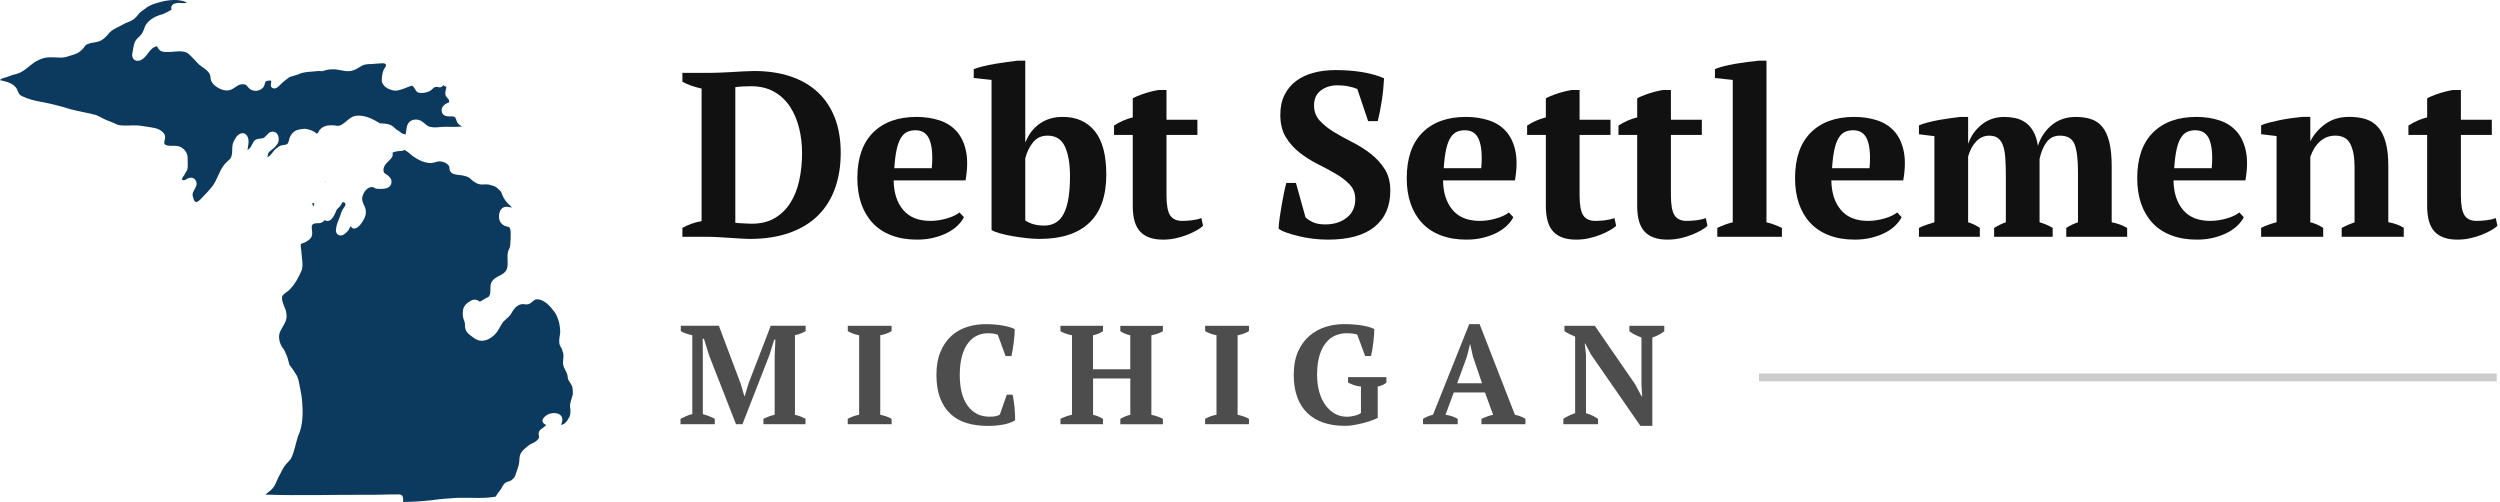 <svg xmlns="http://www.w3.org/2000/svg" id="Layer_2" data-name="Layer 2" viewBox="0 0 640.47 128.6"><defs><style>      .cls-1 {        fill: #ccc;      }      .cls-1, .cls-2, .cls-3, .cls-4 {        stroke-width: 0px;      }      .cls-2 {        fill: #111;      }      .cls-3 {        fill: #0b3a5e;      }      .cls-4 {        fill: #4d4d4d;      }    </style></defs><g id="Layer_1-2" data-name="Layer 1"><g><g><path class="cls-2" d="M174.82,60.67v-2.28c.68-.4,1.44-.75,2.28-1.05.84-.3,1.72-.53,2.64-.69V22.69c-.92-.2-1.81-.45-2.67-.75-.86-.3-1.61-.63-2.25-.99v-2.28h6.96c.68,0,1.52-.02,2.52-.06,1-.04,2.04-.09,3.12-.15,1.08-.06,2.13-.12,3.15-.18s1.89-.09,2.61-.09c3.48,0,6.59.46,9.33,1.38,2.74.92,5.06,2.26,6.96,4.02,1.9,1.76,3.36,3.94,4.38,6.54,1.02,2.6,1.53,5.6,1.53,9s-.48,6.34-1.44,9.06c-.96,2.72-2.4,5.04-4.32,6.96s-4.35,3.41-7.29,4.47c-2.94,1.06-6.39,1.59-10.35,1.59-.52,0-1.22-.03-2.1-.09-.88-.06-1.82-.12-2.82-.18-1-.06-2-.12-3-.18-1-.06-1.88-.09-2.64-.09h-6.6ZM192.4,22.09c-.72,0-1.44.02-2.16.06-.72.04-1.34.1-1.86.18v34.74c.16.04.44.07.84.09.4.02.81.04,1.23.06.42.02.83.04,1.23.06.4.02.7.03.9.03,2.32,0,4.29-.48,5.91-1.44s2.95-2.26,3.99-3.9c1.04-1.64,1.8-3.56,2.28-5.76.48-2.2.72-4.54.72-7.02,0-2.2-.25-4.32-.75-6.36-.5-2.04-1.27-3.86-2.31-5.46-1.04-1.6-2.39-2.88-4.05-3.84-1.66-.96-3.65-1.44-5.97-1.44Z"></path><path class="cls-2" d="M246.94,55.63c-.32.68-.83,1.37-1.53,2.07-.7.7-1.56,1.32-2.58,1.86s-2.2.98-3.54,1.32c-1.34.34-2.79.51-4.35.51-2.48,0-4.68-.37-6.6-1.11s-3.52-1.8-4.8-3.18c-1.28-1.38-2.25-3.03-2.91-4.95-.66-1.92-.99-4.08-.99-6.48,0-5.12,1.34-9.02,4.02-11.7,2.68-2.68,6.4-4.02,11.16-4.02,2.04,0,3.95.28,5.73.84,1.78.56,3.26,1.48,4.44,2.76,1.18,1.28,2,2.96,2.46,5.04.46,2.08.43,4.62-.09,7.62h-18.42c.04,3.16.85,5.68,2.43,7.56,1.58,1.88,3.91,2.82,6.99,2.82,1.32,0,2.69-.2,4.11-.6,1.42-.4,2.53-.92,3.33-1.56l1.14,1.2ZM234.54,33.37c-.79,0-1.5.14-2.12.42-.62.28-1.15.79-1.61,1.53-.46.74-.82,1.74-1.1,3-.28,1.26-.48,2.85-.6,4.77h9.6c.28-3.12.1-5.52-.54-7.2-.64-1.68-1.85-2.52-3.64-2.52Z"></path><path class="cls-2" d="M254.02,20.47l-4.56-.48v-2.28c.6-.24,1.39-.48,2.37-.72.98-.24,2-.45,3.06-.63,1.06-.18,2.1-.34,3.12-.48,1.02-.14,1.89-.25,2.61-.33h2.04v20.76h.12c.8-2,2.02-3.56,3.66-4.68,1.64-1.12,3.58-1.68,5.82-1.68,3.52,0,6.26,1.22,8.22,3.66,1.96,2.44,2.94,6.14,2.94,11.1,0,5.48-1.45,9.6-4.35,12.36-2.9,2.76-7.15,4.14-12.75,4.14-1,0-2.12-.07-3.36-.21-1.24-.14-2.44-.31-3.6-.51-1.16-.2-2.23-.44-3.21-.72-.98-.28-1.69-.56-2.13-.84V20.47ZM268.36,34.75c-1.52,0-2.74.55-3.66,1.65-.92,1.1-1.6,2.49-2.04,4.17v15.9c.56.4,1.25.72,2.07.96.82.24,1.75.36,2.79.36,2.28,0,3.95-1.02,5.01-3.06,1.06-2.04,1.59-5.24,1.59-9.6,0-3.16-.43-5.68-1.29-7.56-.86-1.88-2.35-2.82-4.47-2.82Z"></path><path class="cls-2" d="M285.4,32.17c1.52-.99,3.12-1.68,4.8-2.1v-4.86c.32-.24,1.11-.59,2.37-1.05,1.26-.46,2.67-.83,4.23-1.11h2.04v7.62h7.92v3.9h-7.92v15.46c0,2.47.31,4.18.93,5.13.62.95,1.65,1.43,3.09,1.43.72,0,1.53-.05,2.43-.15.9-.1,1.73-.29,2.49-.57l.42,1.98c-.36.36-.89.74-1.59,1.14-.7.4-1.5.78-2.4,1.14s-1.88.66-2.94.9c-1.06.24-2.17.36-3.33.36-2.6,0-4.54-.68-5.82-2.03-1.28-1.35-1.92-3.54-1.92-6.57v-18.22h-4.8v-2.4Z"></path><path class="cls-2" d="M334.48,55.69c.44.44,1.06.85,1.86,1.23.8.38,1.86.57,3.18.57,2.2,0,4.03-.57,5.49-1.71,1.46-1.14,2.19-2.73,2.19-4.77,0-1.48-.47-2.72-1.41-3.72-.94-1-2.13-1.92-3.57-2.76-1.44-.84-2.98-1.67-4.62-2.49-1.64-.82-3.18-1.79-4.62-2.91-1.44-1.12-2.63-2.45-3.57-3.99-.94-1.54-1.41-3.45-1.41-5.73,0-1.96.36-3.66,1.08-5.1.72-1.44,1.71-2.63,2.97-3.57,1.26-.94,2.75-1.64,4.47-2.1,1.72-.46,3.58-.69,5.58-.69,2.44,0,4.71.17,6.81.51,2.1.34,3.99.87,5.67,1.59-.04.8-.11,1.72-.21,2.76-.1,1.04-.23,2.07-.39,3.09-.16,1.02-.33,1.98-.51,2.88-.18.9-.35,1.65-.51,2.25h-2.46l-2.77-8.22c-.48-.24-1.2-.46-2.14-.66-.94-.2-1.92-.3-2.92-.3-1.69,0-3.12.44-4.28,1.32-1.17.88-1.75,2.16-1.75,3.84,0,1.52.48,2.81,1.44,3.87.96,1.06,2.17,2.03,3.61,2.91,1.44.88,3.02,1.75,4.72,2.61,1.71.86,3.28,1.85,4.72,2.97,1.44,1.12,2.65,2.43,3.61,3.93s1.44,3.35,1.44,5.55c0,4-1.35,7.09-4.05,9.27-2.7,2.18-6.67,3.27-11.91,3.27-1.28,0-2.57-.08-3.87-.24-1.3-.16-2.53-.38-3.69-.66-1.16-.28-2.19-.58-3.09-.9-.9-.32-1.57-.66-2.01-1.02.04-.92.14-1.91.3-2.97.16-1.06.33-2.12.51-3.18.18-1.06.37-2.07.57-3.03.2-.96.4-1.8.6-2.52h2.46l2.46,8.82Z"></path><path class="cls-2" d="M387.69,55.63c-.32.68-.83,1.37-1.53,2.07-.7.7-1.56,1.32-2.58,1.86-1.02.54-2.2.98-3.54,1.32s-2.79.51-4.35.51c-2.48,0-4.68-.37-6.6-1.11s-3.52-1.8-4.8-3.18c-1.28-1.38-2.25-3.03-2.91-4.95-.66-1.92-.99-4.08-.99-6.48,0-5.12,1.34-9.02,4.02-11.7,2.68-2.68,6.4-4.02,11.16-4.02,2.04,0,3.95.28,5.73.84,1.78.56,3.26,1.48,4.44,2.76,1.18,1.28,2,2.96,2.46,5.04.46,2.08.43,4.62-.09,7.62h-18.42c.04,3.16.85,5.68,2.43,7.56,1.58,1.88,3.91,2.82,6.99,2.82,1.32,0,2.69-.2,4.11-.6,1.42-.4,2.53-.92,3.33-1.56l1.14,1.2ZM375.3,33.37c-.79,0-1.5.14-2.12.42-.62.28-1.15.79-1.61,1.53-.46.74-.83,1.74-1.1,3-.28,1.26-.48,2.85-.6,4.77h9.6c.28-3.12.1-5.52-.54-7.2-.64-1.68-1.85-2.52-3.64-2.52Z"></path><path class="cls-2" d="M391.23,32.17c1.52-.99,3.12-1.68,4.8-2.1v-4.86c.32-.24,1.11-.59,2.37-1.05,1.26-.46,2.67-.83,4.23-1.11h2.04v7.62h7.92v3.9h-7.92v15.46c0,2.47.31,4.18.93,5.13.62.95,1.65,1.43,3.09,1.43.72,0,1.53-.05,2.43-.15.9-.1,1.73-.29,2.49-.57l.42,1.98c-.36.36-.89.74-1.59,1.14-.7.4-1.5.78-2.4,1.14-.9.36-1.88.66-2.94.9-1.06.24-2.17.36-3.33.36-2.6,0-4.54-.68-5.82-2.03-1.28-1.35-1.92-3.54-1.92-6.57v-18.22h-4.8v-2.4Z"></path><path class="cls-2" d="M414.63,32.17c1.52-.99,3.12-1.68,4.8-2.1v-4.86c.32-.24,1.11-.59,2.37-1.05,1.26-.46,2.67-.83,4.23-1.11h2.04v7.62h7.92v3.9h-7.92v15.46c0,2.47.31,4.18.93,5.13.62.95,1.65,1.43,3.09,1.43.72,0,1.53-.05,2.43-.15.9-.1,1.73-.29,2.49-.57l.42,1.98c-.36.36-.89.74-1.59,1.14-.7.4-1.5.78-2.4,1.14-.9.36-1.88.66-2.94.9-1.06.24-2.17.36-3.33.36-2.6,0-4.54-.68-5.82-2.03-1.28-1.35-1.92-3.54-1.92-6.57v-18.22h-4.8v-2.4Z"></path><path class="cls-2" d="M456.51,60.67h-16.56v-2.28c1.32-.64,2.64-1.12,3.96-1.44V20.47l-4.56-.48v-2.28c.52-.24,1.24-.48,2.16-.72.92-.24,1.91-.45,2.97-.63,1.06-.18,2.12-.34,3.18-.48,1.06-.14,2.01-.25,2.85-.33h2.04v41.4c1.32.32,2.64.8,3.96,1.44v2.28Z"></path><path class="cls-2" d="M487.17,55.63c-.32.68-.83,1.37-1.53,2.07-.7.7-1.56,1.32-2.58,1.86s-2.2.98-3.54,1.32-2.79.51-4.35.51c-2.48,0-4.68-.37-6.6-1.11s-3.52-1.8-4.8-3.18c-1.28-1.38-2.25-3.03-2.91-4.95-.66-1.92-.99-4.08-.99-6.48,0-5.12,1.34-9.02,4.02-11.7,2.68-2.68,6.4-4.02,11.16-4.02,2.04,0,3.95.28,5.73.84,1.78.56,3.26,1.48,4.44,2.76,1.18,1.28,2,2.96,2.46,5.04.46,2.08.43,4.62-.09,7.62h-18.42c.04,3.16.85,5.68,2.43,7.56,1.58,1.88,3.91,2.82,6.99,2.82,1.32,0,2.69-.2,4.11-.6,1.42-.4,2.53-.92,3.33-1.56l1.14,1.2ZM474.78,33.37c-.79,0-1.5.14-2.12.42-.62.28-1.15.79-1.61,1.53-.46.74-.82,1.74-1.1,3-.28,1.26-.48,2.85-.6,4.77h9.6c.28-3.12.1-5.52-.54-7.2-.64-1.68-1.85-2.52-3.64-2.52Z"></path><path class="cls-2" d="M525.87,60.67h-15v-2.28c.4-.24.85-.49,1.35-.75.5-.26,1.05-.49,1.65-.69v-11.97c0-1.84-.05-3.41-.15-4.69-.1-1.28-.31-2.34-.63-3.16-.32-.82-.76-1.42-1.32-1.8-.56-.38-1.28-.57-2.16-.57-1.28,0-2.39.49-3.33,1.47-.94.98-1.63,2.28-2.07,3.88v16.84c1.08.32,2.08.8,3,1.44v2.28h-15.6v-2.28c.56-.28,1.18-.54,1.86-.78.68-.24,1.38-.46,2.1-.66v-22.07l-3.96-.48v-2.28c.64-.28,1.43-.54,2.37-.78.94-.24,1.91-.45,2.91-.63,1-.18,1.97-.33,2.91-.45.94-.12,1.73-.22,2.37-.3h2.04v6.78h.06c.64-1.88,1.77-3.48,3.39-4.8,1.62-1.32,3.57-1.98,5.85-1.98.96,0,1.9.1,2.82.3.92.2,1.77.57,2.55,1.11.78.54,1.45,1.29,2.01,2.25.56.96.96,2.2,1.2,3.72.72-2.2,1.92-3.98,3.6-5.34,1.68-1.36,3.72-2.04,6.12-2.04,1.48,0,2.79.19,3.93.57,1.14.38,2.1,1.05,2.88,2.01.78.96,1.37,2.27,1.77,3.91.4,1.64.6,3.73.6,6.25v14.25c1.36.24,2.68.72,3.96,1.44v2.28h-15.6v-2.28c.92-.6,1.92-1.08,3-1.44v-13.05c0-3.13-.29-5.43-.87-6.92-.58-1.48-1.83-2.23-3.75-2.23-1.44,0-2.57.54-3.39,1.62-.82,1.08-1.43,2.53-1.83,4.33v16.24c.68.2,1.29.42,1.83.66.54.24,1.05.5,1.53.78v2.28Z"></path><path class="cls-2" d="M574.83,55.63c-.32.68-.83,1.37-1.53,2.07-.7.7-1.56,1.32-2.58,1.86-1.02.54-2.2.98-3.54,1.32-1.34.34-2.79.51-4.35.51-2.48,0-4.68-.37-6.6-1.11-1.92-.74-3.52-1.8-4.8-3.18-1.28-1.38-2.25-3.03-2.91-4.95-.66-1.92-.99-4.08-.99-6.48,0-5.12,1.34-9.02,4.02-11.7,2.68-2.68,6.4-4.02,11.16-4.02,2.04,0,3.95.28,5.73.84,1.78.56,3.26,1.48,4.44,2.76,1.18,1.28,2,2.96,2.46,5.04.46,2.08.43,4.62-.09,7.62h-18.42c.04,3.16.85,5.68,2.43,7.56,1.58,1.88,3.91,2.82,6.99,2.82,1.32,0,2.69-.2,4.11-.6,1.42-.4,2.53-.92,3.33-1.56l1.14,1.2ZM562.44,33.37c-.79,0-1.5.14-2.12.42-.62.28-1.15.79-1.61,1.53-.46.74-.83,1.74-1.1,3-.28,1.26-.48,2.85-.6,4.77h9.6c.28-3.12.1-5.52-.54-7.2-.64-1.68-1.85-2.52-3.64-2.52Z"></path><path class="cls-2" d="M615.81,60.67h-15.9v-2.28c.52-.28,1.03-.53,1.53-.75.5-.22,1.09-.45,1.77-.69v-14.14c0-2.53-.36-4.5-1.08-5.92-.72-1.42-2-2.14-3.84-2.14-1.52,0-2.83.49-3.93,1.47-1.1.98-1.93,2.32-2.49,4v16.72c.64.16,1.21.35,1.71.57.5.22,1.03.51,1.59.87v2.28h-15.9v-2.28c1-.52,2.32-1.01,3.96-1.45v-22.07l-3.96-.48v-2.28c.52-.24,1.2-.47,2.04-.69.84-.22,1.75-.43,2.73-.63.98-.2,1.98-.37,3-.51,1.02-.14,1.95-.25,2.79-.33h2.04v6.18h.06c.84-1.68,2.1-3.13,3.78-4.35,1.68-1.22,3.72-1.83,6.12-1.83,1.56,0,2.96.19,4.2.57,1.24.38,2.29,1.05,3.15,2.01.86.96,1.52,2.25,1.98,3.88.46,1.62.69,3.68.69,6.16v14.37c1.6.28,2.92.76,3.96,1.44v2.28Z"></path><path class="cls-2" d="M617.01,32.17c1.52-.99,3.12-1.68,4.8-2.1v-4.86c.32-.24,1.11-.59,2.37-1.05,1.26-.46,2.67-.83,4.23-1.11h2.04v7.62h7.92v3.9h-7.92v15.46c0,2.47.31,4.18.93,5.13.62.95,1.65,1.43,3.09,1.43.72,0,1.53-.05,2.43-.15.9-.1,1.73-.29,2.49-.57l.42,1.98c-.36.36-.89.74-1.59,1.14-.7.4-1.5.78-2.4,1.14s-1.88.66-2.94.9c-1.06.24-2.17.36-3.33.36-2.6,0-4.54-.68-5.82-2.03-1.28-1.35-1.92-3.54-1.92-6.57v-18.22h-4.8v-2.4Z"></path></g><g><path class="cls-4" d="M206.34,108.67h-10.76v-1.37c.48-.24.95-.44,1.4-.61.46-.17.95-.31,1.48-.43v-15.05l.18-4.21h-.29l-1.19,3.85-6.95,17.82h-1.66l-6.91-17.68-1.3-4.21h-.32l.04,4.57v14.76c.46.1.96.25,1.51.47.55.22,1.07.46,1.55.72v1.37h-8.78v-1.37c.38-.19.86-.42,1.42-.68.56-.26,1.1-.44,1.6-.54v-20.2c-.48-.1-.99-.23-1.53-.4s-1.01-.38-1.42-.65v-1.37h9.76l5.51,14.65,1.04,3.46h.04l1.08-3.53,5.62-14.58h8.93v1.37c-.41.24-.85.45-1.31.63-.47.18-.94.32-1.42.41v20.41c.5.1.99.24,1.46.43.47.19.88.38,1.24.58v1.37Z"></path><path class="cls-4" d="M228.41,108.67h-11.23v-1.37c.96-.53,1.93-.88,2.92-1.04v-20.38c-.48-.07-.98-.2-1.51-.4-.53-.19-1-.41-1.4-.65v-1.37h11.23v1.37c-.43.27-.91.49-1.42.67-.52.18-1.01.31-1.49.38v20.38c.48.1.98.23,1.49.4.52.17.99.38,1.42.65v1.37Z"></path><path class="cls-4" d="M257.93,101.11h1.48c.1.38.19.85.27,1.39.08.54.16,1.12.22,1.73.06.61.1,1.22.13,1.82s.04,1.14.04,1.62c-.84.53-1.89.9-3.15,1.12-1.26.22-2.55.32-3.87.32-1.99,0-3.8-.25-5.42-.74s-3-1.27-4.14-2.34c-1.14-1.07-2.02-2.42-2.65-4.07-.62-1.64-.94-3.62-.94-5.92s.34-4.24,1.03-5.89c.68-1.64,1.6-2.99,2.75-4.05s2.49-1.83,4.01-2.32c1.52-.49,3.13-.74,4.81-.74,1.58,0,3.02.11,4.3.34,1.28.23,2.33.53,3.15.92,0,.38-.02.88-.05,1.48-.04.6-.1,1.23-.18,1.89-.08.66-.18,1.31-.29,1.94s-.21,1.17-.31,1.6h-1.51l-1.98-5.44c-.22-.12-.56-.22-1.04-.29s-.97-.11-1.48-.11c-.98,0-1.91.2-2.77.59-.86.4-1.63,1.03-2.3,1.89-.67.86-1.2,1.97-1.58,3.33-.38,1.36-.58,2.98-.58,4.88,0,3.43.68,6.07,2.05,7.92,1.37,1.85,3.23,2.77,5.58,2.77.67,0,1.24-.05,1.71-.16.47-.11.79-.26.95-.45l1.76-5.04Z"></path><path class="cls-4" d="M282.59,108.67h-10.91v-1.37c.41-.22.88-.42,1.42-.61s1.05-.34,1.53-.43v-20.38c-.58-.1-1.13-.24-1.66-.43-.53-.19-.96-.4-1.3-.61v-1.37h10.91v1.37c-.36.24-.76.46-1.21.65-.44.19-.89.32-1.35.4v8.71h9.54v-8.71c-.53-.1-1-.24-1.42-.43-.42-.19-.8-.4-1.13-.61v-1.37h10.91v1.37c-.41.27-.88.48-1.4.65-.53.17-1.04.3-1.55.4v20.38c.55.1,1.09.24,1.6.43s.97.4,1.35.61v1.37h-10.91v-1.37c.36-.22.76-.42,1.19-.61.43-.19.89-.34,1.37-.43v-9.32h-9.54v9.32c.48.1.92.23,1.33.4s.82.38,1.22.65v1.37Z"></path><path class="cls-4" d="M319.96,108.67h-11.23v-1.37c.96-.53,1.93-.88,2.92-1.04v-20.38c-.48-.07-.98-.2-1.51-.4-.53-.19-1-.41-1.4-.65v-1.37h11.23v1.37c-.43.27-.91.49-1.42.67-.52.18-1.01.31-1.49.38v20.38c.48.1.98.23,1.49.4.52.17.99.38,1.42.65v1.37Z"></path><path class="cls-4" d="M352.93,107.08c-.48.24-1.07.48-1.76.72-.7.24-1.43.46-2.2.65-.77.19-1.54.35-2.3.47-.77.12-1.45.18-2.05.18-2.06,0-3.91-.27-5.53-.81-1.62-.54-3-1.36-4.14-2.45-1.14-1.09-2.01-2.45-2.61-4.09-.6-1.63-.9-3.53-.9-5.69,0-2.35.37-4.35,1.1-5.99.73-1.64,1.7-2.99,2.92-4.03,1.21-1.04,2.59-1.81,4.12-2.29,1.54-.48,3.11-.72,4.72-.72s3.07.11,4.46.32c1.39.22,2.5.53,3.31.94,0,.36-.02.82-.05,1.39s-.09,1.17-.16,1.82c-.07.65-.16,1.3-.27,1.94-.11.65-.23,1.24-.38,1.76h-1.48l-2.02-5.47c-.26-.12-.66-.21-1.19-.27-.53-.06-1.06-.09-1.58-.09-.98,0-1.93.19-2.84.58-.91.38-1.72,1-2.41,1.85s-1.25,1.96-1.66,3.31c-.41,1.36-.61,3.01-.61,4.95,0,1.58.19,3.03.56,4.34.37,1.31.89,2.43,1.57,3.37s1.48,1.67,2.41,2.2c.94.53,1.97.79,3.1.79.36,0,.73-.03,1.12-.09.38-.06.74-.14,1.08-.23.34-.1.63-.2.88-.32s.43-.23.52-.32v-6.77c-.62-.05-1.21-.17-1.76-.36-.55-.19-1.07-.42-1.55-.68v-1.37h9.83v1.37c-.22.22-.5.41-.86.59s-.82.33-1.37.45v8.06Z"></path><path class="cls-4" d="M373.45,108.67h-8.89v-1.37c.38-.24.8-.45,1.24-.63.44-.18.88-.32,1.31-.41l9.29-23.22h2.66l9.04,23.22c.48.1.96.23,1.44.41.48.18.9.39,1.26.63v1.37h-11.27v-1.37c.46-.22.95-.42,1.48-.61.53-.19,1.03-.34,1.51-.43l-2.09-5.72h-7.99l-2.12,5.72c1.1.14,2.15.49,3.13,1.04v1.37ZM373.31,98.19h6.37l-2.34-6.88-.68-3.1h-.07l-.79,3.17-2.48,6.8Z"></path><path class="cls-4" d="M417.44,83.47h8.93v1.4c-.46.36-.96.68-1.51.95-.55.28-1.07.49-1.55.63v22.65h-3.06l-12.71-18.36-1.44-2.77h-.11l.32,2.88v15.01c.48.12,1.01.32,1.6.59.59.28,1.08.56,1.49.85v1.37h-8.89v-1.37c.43-.29.91-.56,1.42-.81.52-.25,1.05-.46,1.6-.63v-19.62c-.48-.19-.96-.41-1.44-.65-.48-.24-.91-.49-1.3-.76v-1.37h7.78l10.33,14.98,1.66,3.1h.14l-.18-3.09v-12c-.58-.19-1.13-.42-1.67-.7-.54-.28-1.01-.57-1.42-.88v-1.4Z"></path></g><rect class="cls-1" x="450.63" y="95.7" width="189" height="2"></rect><g><path class="cls-3" d="M146.5,98.79c.26.69.26,1.47.26,2.2-.23,1.1-.85,2.15-.69,3.38.13.99.16,2.05-.46,2.89-.36.74-1.01,1.53-1.9,1.57,1.15-2.27-.63-3.41-2.76-2.88-1.4.4-3.04,2.03-1.02,2.92-.85,1.03-2.31,1.11-1.86,2.86,0-.02-.01-.05-.01-.07,0,0,0-.01,0-.02.21.61-.31,1.02-.72,1.38-.53.47-1.25.58-1.82,1.02-.56.47-2.01,1.51-2.24,2.45-.04.08-.07.16-.09.24-.13.57-.12,1.15-.18,1.73-.11.84-.42,1.72-.72,2.52-.16.49-.29,1.09-.67,1.49-.29.32-.62.62-1.02.77-.53.16-1.1.29-1.46.74-.35.42-.55.94-.85,1.4-.5.57-.92,1.19-1.31,1.85-3.16.58-6.44.2-9.65.3-2.27.14-4.55.29-6.81.63-2.37.25-4.82.42-7.23.43.02-1.53-.06-2.05-1.74-1.92-2.5-.02-4.99.12-7.49.09-8.71-.04-17.42.25-26.12-.05.04-.03.07-.05.11-.07.62-.53,1.32-.97,1.84-1.59.72-.85,1-1.94,1.51-2.91.51-.87.87-1.83,1.46-2.66.46-.71,1.13-1.23,1.63-1.91.94-1.75,1.21-3.83,1.83-5.72,1.44-3.07,1.32-6.53,1-9.84-.12-1.13-.39-2.19-.58-3.33-.16-.84-.31-1.71-.72-2.48-.56-.97-1.21-1.88-1.89-2.77-.2-.73-.34-1.49-.63-2.19-.34-.82-.65-1.71-1.3-2.41-.6-1.07-.93-2.42-.53-3.62.62-1.57,2.01-2.9,1.72-4.72-.06-1.59-1.39-2.96-1.1-4.58.49-.86,1.56-1.19,2.15-1.98,1.28-1.34,2.14-3.05,2.87-4.74.42-1.47-.01-2.99-.08-4.48,0-.63-.26-1.46-.16-2.18.14-.05.26-.11.35-.18.72-.19,1.4-.6,1.94-1.09,1.47-1.39-.3-3.45,1.04-3.94.54-.25,1.18-.03,1.74-.21.43-.12.76-.39,1.05-.71,1.66.97,2.59-1.56,3.1-2.73.24-.3.45-.42.74-.74.31-.36.51-.79.77-1.18,1.67.36-.11,1.67-.31,2.56-.4,1.45-1.24,2.76-1.38,4.28-.26,1,.42,1.98,1.51,1.69.56-.13.92-.59,1.34-.94.42-.38.59-.94.87-1.42,1.25,2.25,4.06-2.05,3.89-3.47.16-1.42-1.18-2.55-.91-3.96.29-1.2,1.24-2.66,2.61-2.57.37-.01.57.36.92.4.88.12,1.83.12,2.69-.1,1.45-.42,1.7-2.14.57-3.07-.35-.37-.87-.54-1.21-.92-.42-.9.11-1.93.77-2.57.61-.64,1.79-1.48,1.38-2.56.49-.13.97-.35,1.48-.38.44-.05,1.18,0,1.6-.32.89.41,1.51,1.17,2.31,1.71,1.17.84,2.58,1.51,4.04,1.64.82.1,1.57-.25,2.35-.4.97-.06,2.03.3,2.65,1.08.29.44.07,1.01.38,1.44.38.66,1.13.79,1.82.91.82.06,1.64.18,2.41.46.45.15.85.39,1.15.76.78.69,1.76,1.31,2.83,1.27.8-.05,1.6-.1,2.36.2.6.18,1.19.36,1.62.85.16.15.47.4.68.62.27.34.36.79.54,1.18.35.8.87,1.54,1.48,2.15.36.26.67.58.92.95-.36-.13-.73-.2-1.11-.22-1.95-.33-2.6,2.15-2.01,3.61.25.55.72,1.03,1.29,1.25.39.2.92.15,1.24.47.44.93.21,2.02.25,3.01-.14.8.06,1.67-.38,2.4-.7,1.29-.28,2.87-.41,4.27-.14,2.79-3.18,2.32-4.13,4.36-.56,1.12.06,2.51-.62,3.59-.79.39-1.56.91-2.34,1.34-.76-.61-1.57-.72-2.42-.19-.96.52-1.82,1.34-1.91,2.48-.14.95-.03,1.9.38,2.77.2.51.08,1.06.18,1.59.16,1.29,1.36,1.98,2.32,2.68,2.14,1.65,4.96-.03,6.15-2.06.46-.71.8-1.5,1.32-2.17.75-.75,1.71-1.35,2.19-2.39.5-.87,1.24-1.79,2.29-2.04.65-.18,1.31.15,1.96-.05.73-.21,1.13-.91,1.8-1.21,2.11-.29,3.85,1.83,4.98,3.37.93,1.51,1.35,3.35,1.34,5.11-.1.91-.34,1.83-.22,2.75.07.54.38.99.65,1.45.13.39.2.8.36,1.18.16.85-.11,1.74-.07,2.62.13,1.3,1.24,2.26,1.22,3.6.13.76.72,1.31,1.03,1.98Z"></path><path class="cls-3" d="M118.63,32.36h0c-1.48.2-3,.16-4.5.12-1.22-.04-2.42.33-3.63.06-.98-.01-1.57-.89-2.33-1.39-.97-.69-2.41-.74-3.3.11-.86.83-.66,2.13-.99,3.19-.19-.07-.39-.09-.59-.15-.49-.18-.84-.55-1.26-.84-.49-.16-.79-.62-1.19-.93-.95-.83-2.29-.92-3.5-.93-1.8-1.11-3.89-2.18-6.06-1.95-1.65.16-2.56,1.73-3.98,2.41-.53.31-1.15.11-1.72.06-.85-.05-1.75-.06-2.54.29-.4.18-.75.42-1.04.75-.34.3-.39.97-.87,1.08-.8-.76-1.96-1.11-3.03-1.25-.89.1-1.85.12-2.62.65-.48.33-.88.81-1.14,1.33-.31.61-.3,1.36-.71,1.92-.64.36-1.47.17-2.1.59-.25.16-.48.33-.71.52-.92.62-1.25,1.82-2.3,2.28.07-.44.09-.94.37-1.3.69-.64,1.53-1.12,2.05-1.93,1.03-1.22.34-3.76-1.53-3.26-.85.25-1.2,1.19-1.96,1.59-.83.22-1.85.02-2.44.86-.49.76-.72,1.75-1.6,2.18.08-.92.4-1.82.2-2.76-.1-.81-.74-1.65-1.63-1.53-1.05.16-1.69,1.21-2.1,2.1-.75,1.38,0,3.12-.88,4.41-.61.65-1.36,1.18-1.84,1.94-1.1,1.6-1.52,3.4-2.66,5.01-.96,1.25-2.12,2.4-3.21,3.55-1.44,1.38-1.64.15-1.97-1.17.01-1,.9-1.75,1.04-2.73.09-.73-.38-1.49-1.1-1.69-.46-.1-.94.03-1.35.26-.4.31-.94.57-1.35.13.22-.58.67-1.03.92-1.6,0,0,0,0,0,0,.16-.3.39-.56.5-.88.24-.96.05-1.98.09-2.97.03-1.42-1.04-2.7-2.4-3.04-.72-.16-1.47-.05-2.21-.1-2.9-.25-.09-1.79-1.69-3.42-1.15-1.21-2.93-1.26-4.48-1.52-.79-.1-1.58-.28-2.38-.28-1.61-.07-3.28.24-4.85-.19-.68-.33-1.37-.65-2.1-.9-1.13-.37-2.27-1.13-3.39-1.58-2.16-.57-4.36-.91-6.53-1.48-2.33-.76-4.71-1.33-7.11-1.82-1.88-.31-3.76-.73-5.47-1.63-.6-.25-.77-.92-1.01-1.46-.77-1.79-2.78-2.13-4.48-2.55.12-.1.24-.2.37-.29.44-.26.98-.32,1.45-.5.88-.37,1.78-.66,2.71-.87,1.61-.53,2.77-1.79,4.12-2.75.84-.59,1.79-1.02,2.78-1.28,1.47-.3,2.94-.05,4.42-.07.82-.03,1.61-.29,2.38-.56,1.76-.47,2.58-1,3.64-2.49.21-.27.52-.41.84-.5.79-.31,1.69-.31,2.5-.56,1.23-.36,2.1-1.35,2.89-2.31.53-.57,1.25-.93,1.93-1.29.68-.31,1.34-.68,1.99-1.04.74-.33,1.53-.56,2.19-1.04.61-.42,1.04-1.04,1.52-1.59.39-.45.94-.7,1.39-1.08,1.17-1.02,2.72-1.44,4.2-1.84,2.16-.54,4.55-.75,6.64.18-.6.21-1.19.2-1.8.09-1.13-.01-2.61.27-2.2,1.76-.7.37-1.41.8-2.15,1.12-1.69.42-3.47,1.23-4.42,2.77-.36.6-.49,1.29-.82,1.9-.3.62-.85,1.06-1.32,1.54-.98.9-1.01,2.31-1.26,3.53-.4,1.4.41,2.63,1.93,2.12,1.87-.65,2.27-3.28,4.34-3.62.55,1.27,1.28,1.51,2.59,1.45,1.71.1,3.49-.53,5.13.23.81.59,1.46,1.41,2.19,2.09.49.65,1.12,1.17,1.79,1.61,3.35,2.33.9,2.6,3.07,4.67,1.12.91,2.72,1.63,4.15,1.09,1.34-.59,1.93-1.68,3.63-1.35.59.24.88,1.07,1.53,1.34,1.02.54,2.33.3,3.1-.56.89-1.2-.15-1.76,2.02-1.79.21.61-.39,1.39.27,1.86,1.08.68,1.95-.74,2.68-1.36.65-.46,1.22-1.03,1.9-1.43.66-.24,1.36-.35,2.01-.6,1.64-.81,3.48-.67,5.25-.91.55.03,1.09.13,1.61-.12.9-.32,1.87-.33,2.81-.3,1.51.17,3.03.81,4.54.24.8-.24,1.47-.74,2.17-1.16.74-.4,1.58-.42,2.41-.44.8-.08,1.6-.13,2.41-.18.37,0,1.1-.15,1.38.31.1.54-.41.9-.59,1.37-.39.9-.46,1.95-.48,2.91.18.82.81,1.5,1.56,1.87.73.3,1.52.64,2.33.5,1.35-.18,2.52-.86,3.81-1.24.85.35.84,1.56,1.78,1.8.88.2,1.92,0,2.73-.38.54-.25.88-.77,1.39-1.06.96-.26,1.31.58,2.19-.49.2.22.49.34.78.42-.11.85-.61,1.81.01,2.6.15.22.37.37.54.58.12.24.13.52.16.78-.69.28-1.45.61-1.77,1.33-.33.64-.18,1.52.42,1.95.8.58,1.8.16,2.68.44.51.35.45,1.11.82,1.57.34.45.81.84,1.39.91Z"></path><path class="cls-3" d="M83.3,46.38c0,.07,0,.15,0,.22,0,.01-.02.03-.02.04-.02-.02-.04-.04-.07-.06.02-.07.04-.14.09-.2Z"></path><path class="cls-3" d="M80.51,52.09c-.06.27-.08.56-.14.83-.17-.27-.32-.5-.41-.81.01-.02.03-.05.04-.07.17,0,.34,0,.51.04Z"></path></g></g></g></svg>
